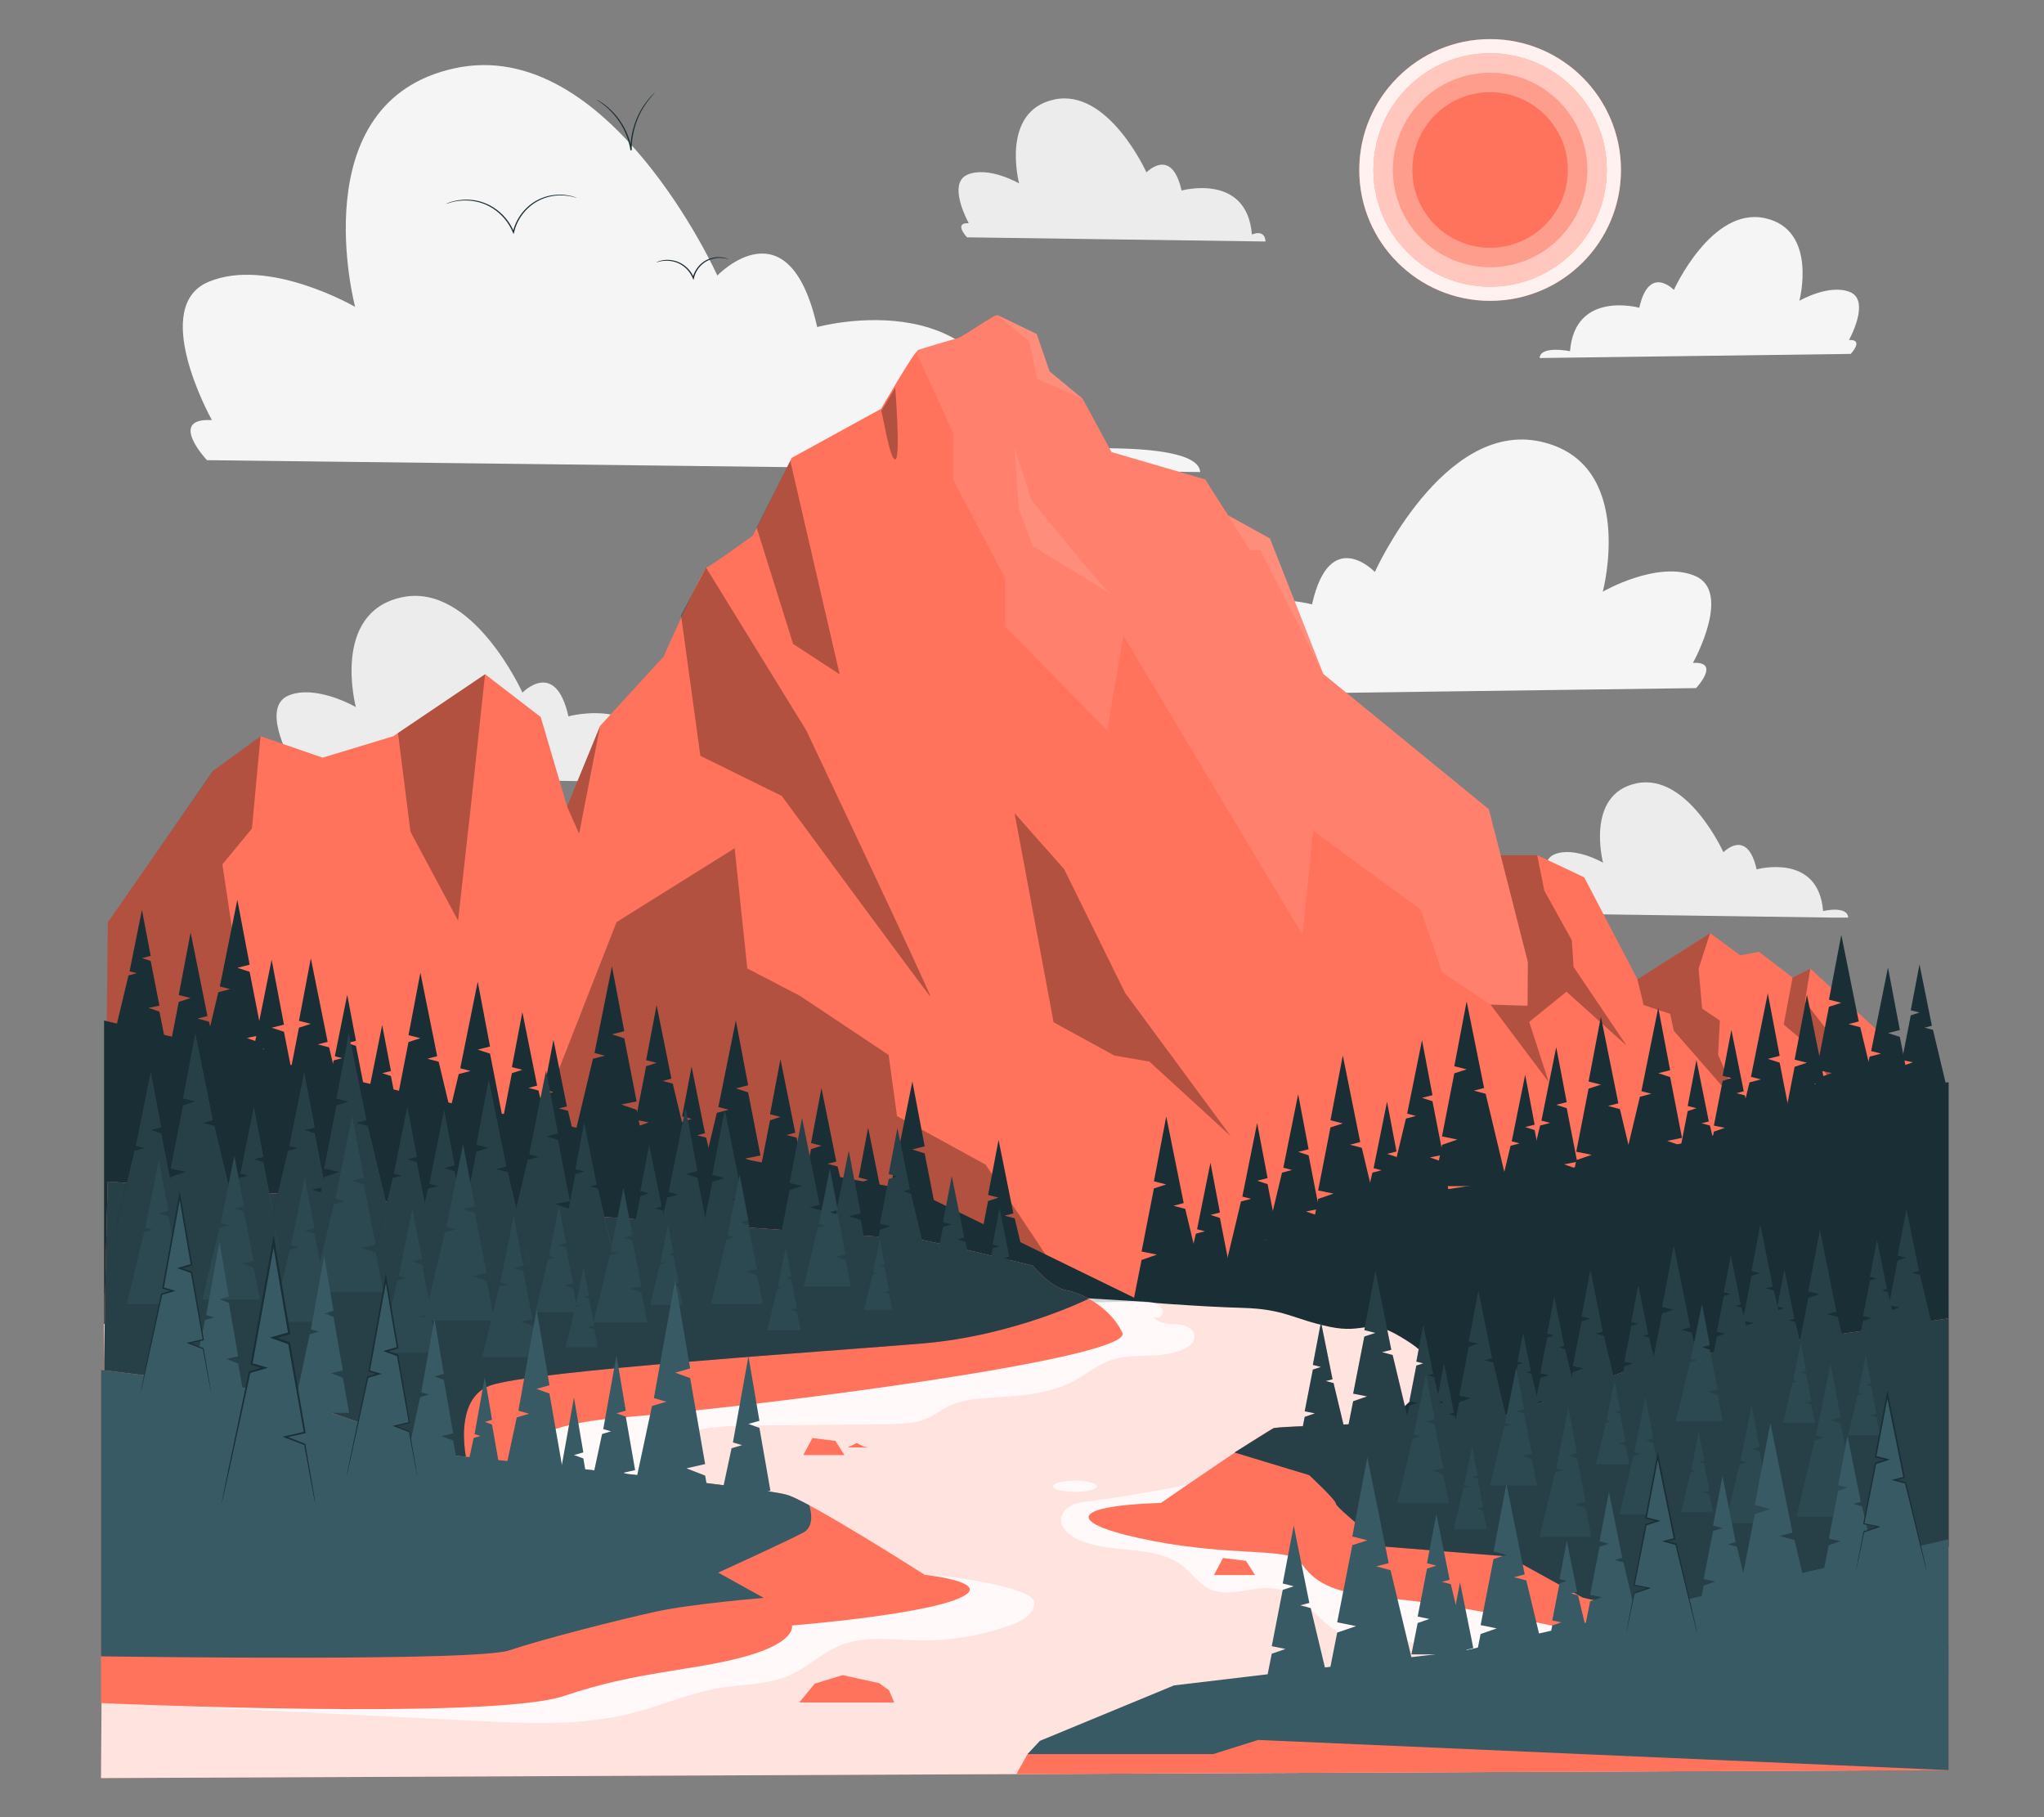 <?xml version="1.0" encoding="UTF-8"?>
<svg id="Layer_2" data-name="Layer 2" xmlns="http://www.w3.org/2000/svg" viewBox="0 0 540 480">
  <rect x="0" y="0" width="540" height="480" fill="#808080" stroke="none"/>
  <defs>
    <style>
      .cls-1 {
        fill: #ff735d;
      }

      .cls-1, .cls-2, .cls-3, .cls-4, .cls-5, .cls-6, .cls-7, .cls-8, .cls-9, .cls-10, .cls-11, .cls-12 {
        stroke-width: 0px;
      }

      .cls-13 {
        opacity: .9;
      }

      .cls-14 {
        opacity: .6;
      }

      .cls-2 {
        fill: #375a64;
      }

      .cls-3 {
        fill: #ececec;
      }

      .cls-3, .cls-12 {
        fill-rule: evenodd;
      }

      .cls-5, .cls-15 {
        opacity: .3;
      }

      .cls-6, .cls-16 {
        opacity: .8;
      }

      .cls-6, .cls-10, .cls-11 {
        fill: #fff;
      }

      .cls-7 {
        fill: none;
      }

      .cls-8 {
        opacity: .2;
      }

      .cls-9 {
        fill: #1a2e35;
      }

      .cls-11 {
        opacity: .1;
      }

      .cls-12 {
        fill: #f5f5f5;
      }
    </style>
  </defs>
  <g id="Layer_2-2" data-name="Layer 2">
    <g>
      <g>
        <path class="cls-12" d="m268.72,119.47c-3.76-46.64-52.83-33.08-52.83-33.08-7.48-33.36-26.38-13.61-26.38-13.61,0,0-28.64-63.56-69.37-54.75-40.72,8.81-26.32,63.03-26.32,63.03,0,0-22.87-13.26-38.71-6.62-15.4,6.46-.03,34.89.84,36.47.02.05.04.07.04.07-.16-.01-.32-.02-.48-.03-11.11-.34-.84,10.6-.84,10.6l262.4,3.14h0c-.56-9.8-48.34-5.22-48.34-5.22Z"/>
        <path class="cls-12" d="m313.37,180.47c2.37-29.35,33.25-20.82,33.25-20.82,4.71-21,16.6-8.57,16.6-8.57,0,0,18.03-40,43.66-34.46,25.63,5.54,16.56,39.67,16.56,39.67,0,0,14.39-8.35,24.36-4.17,9.69,4.07.02,21.96-.53,22.95-.01.03-.02.04-.02.04.1,0,.2,0,.3-.02,6.99-.21.53,6.67.53,6.67l-148.25,1.98h0c.35-6.16,13.53-3.28,13.53-3.28Z"/>
        <path class="cls-3" d="m174.47,204.44c-1.73-21.45-24.3-15.22-24.3-15.22-3.44-15.35-12.14-6.26-12.14-6.26,0,0-13.18-29.23-31.91-25.18-18.73,4.05-12.11,28.99-12.11,28.99,0,0-10.52-6.1-17.81-3.04-7.08,2.97-.01,16.05.39,16.77,0,.02.02.03.02.03-.08,0-.15,0-.22-.01-5.11-.15-.39,4.88-.39,4.88l120.69,1.44h0c-.26-4.51-22.24-2.4-22.24-2.4Z"/>
        <path class="cls-3" d="m481.64,240.63c-1.25-15.5-17.56-10.99-17.56-10.99-2.49-11.09-8.77-4.52-8.77-4.52,0,0-9.52-21.12-23.05-18.19-13.53,2.93-8.75,20.95-8.75,20.95,0,0-7.6-4.41-12.86-2.2-5.12,2.15,0,11.59.28,12.12,0,.02.01.02.01.02-.05,0-.11,0-.16,0-3.69-.11-.28,3.52-.28,3.52l73.81,1.04h3.96c-.19-3.26-6.64-1.73-6.64-1.73Z"/>
        <path class="cls-12" d="m414.78,92.75c1.3-16.16,18.3-11.46,18.3-11.46,2.59-11.56,9.14-4.71,9.14-4.71,0,0,9.92-22.02,24.03-18.96,14.11,3.05,9.12,21.83,9.12,21.83,0,0,7.92-4.59,13.41-2.29,5.33,2.24,0,12.09-.29,12.63,0,.02-.01.02-.01.02.06,0,.11,0,.17,0,3.85-.12.29,3.67.29,3.67l-82.19,1.09h0c.19-3.39,8.04-1.81,8.04-1.81Z"/>
        <path class="cls-3" d="m330.74,61.96c-1.32-16.4-18.58-11.63-18.58-11.63-2.63-11.73-9.28-4.79-9.28-4.79,0,0-10.07-22.35-24.39-19.25-14.32,3.1-9.25,22.16-9.25,22.16,0,0-8.04-4.66-13.61-2.33-5.41,2.27-.01,12.27.3,12.82,0,.02.01.02.01.02-.06,0-.11,0-.17,0-3.91-.12-.3,3.73-.3,3.73l78.87,1.1h0c-.2-3.44-3.61-1.83-3.61-1.83Z"/>
        <g>
          <g>
            <circle class="cls-1" cx="393.67" cy="44.9" r="34.57"/>
            <g class="cls-13">
              <circle class="cls-10" cx="393.67" cy="44.9" r="34.57"/>
            </g>
          </g>
          <g>
            <circle class="cls-1" cx="393.67" cy="44.9" r="30.83"/>
            <g class="cls-14">
              <circle class="cls-10" cx="393.67" cy="44.9" r="30.83"/>
            </g>
          </g>
          <g>
            <circle class="cls-1" cx="393.67" cy="44.9" r="25.66"/>
            <g class="cls-15">
              <circle class="cls-10" cx="393.67" cy="44.9" r="25.66"/>
            </g>
          </g>
          <circle class="cls-1" cx="393.67" cy="44.9" r="20.54"/>
        </g>
        <polygon class="cls-1" points="507.15 467.57 26.69 469.67 27.79 306.76 507.15 306.76 507.15 467.57"/>
        <polygon class="cls-6" points="507.15 467.57 26.69 469.67 27.79 306.76 507.15 306.76 507.15 467.57"/>
        <path class="cls-1" d="m514.8,341.84l-3.98-55.99-32.56-29.98-4.68,2.34-8.9-6.79-4.92.94-7.96-5.86-19.21,12.18-14.06-26.94-12.42-5.86h-9.67c-1.73-6.78-3.09-12.1-3.09-12.1l-43.76-35.77-14.08-35.77-11.04-6.09-6.09-9.51-24.74-7.23-7.61-14.08-8.75-7.23-3.42-9.89s-9.51-4.57-10.27-4.95c-.76-.38-9.13,5.71-10.66,6.09-1.53.38-9.13,2.66-10.27,3.04-1.14.38-9.89,15.6-9.89,15.6l-23.59,12.94-10.27,20.55s-11.04,7.99-12.18,8.37c-1.14.38-11.42,23.59-11.42,23.59l-16.74,18.27-8.75,21.31h0s-6.97-23.62-6.97-23.62l-14.69-11.3-24.29,16.38-18.64,5.65-16.38-5.65-12.43,9.04-27.93,40.11-.98,98.01h92.18l179.94,1.11,92.81-1.11v.19s122.38,0,122.38,0Z"/>
        <polygon class="cls-5" points="28.48 243.63 38.47 229.28 56.26 203.62 68.83 194.48 66.56 218.85 58.76 228.32 65.45 272.89 73.7 341.65 27.49 341.65 28.48 243.63"/>
        <polygon class="cls-5" points="260.39 307.63 236.99 294.81 234.76 278.66 211.36 263.06 197.43 255.81 194.09 224.06 162.89 243.56 124.45 341.65 282.65 341.02 260.39 307.63"/>
        <path class="cls-5" d="m186.54,149.92l-6.62,12.62,5.11,37.11,21.51,10.6s38.31,52.06,39.26,53c.95.95-32.76-70.27-32.76-70.27l-26.5-43.05Z"/>
        <polygon class="cls-5" points="199.88 139.34 209.53 170.09 221.83 178.13 208.78 121.71 199.88 139.34"/>
        <path class="cls-5" d="m232.8,108.58c.47.95,2.21,12.77,3.71,12.77s0-18.93,0-18.93l-3.71,6.15Z"/>
        <polygon class="cls-5" points="281.15 229.6 268.03 214.78 278.35 270.04 294.39 278.81 303.65 280.41 325.15 300.11 297.23 262.25 281.15 229.6"/>
        <path class="cls-11" d="m403.63,254.09c-.38-1.55-10.27-40.31-10.27-40.31l-43.76-35.77-14.08-35.77-11.04-6.09-6.09-9.51-24.74-7.23-7.61-14.08-8.75-7.23-3.42-9.89s-9.51-4.57-10.27-4.95c-.76-.38-9.13,5.71-10.66,6.09-1.53.38-9.13,2.66-10.27,3.04-.12.04-.33.26-.61.6,3.13,6.99,9.77,21.43,9.77,21.43v12.3l13.72,26.02v12.77l26.97,27.44,4.26-25.08,47.31,79.01,2.84-27.44,28.39,20.82,5.68,16.56,12.77,8.52,9.76.5c.14-6.86.19-11.41.11-11.76Z"/>
        <g>
          <polygon class="cls-5" points="459.99 292.65 442.19 272.27 441.25 267.82 434.22 265.47 432.58 258.68 451.79 246.5 448.75 255.87 449.68 266.41 454.37 269.57 453.9 278.59 459.99 292.65"/>
          <polygon class="cls-5" points="473.58 258.21 471.23 270.63 477.32 275.78 486.23 289.6 482.95 272.5 476.86 264.54 478.26 255.87 473.58 258.21"/>
        </g>
        <polygon class="cls-5" points="105.14 193.62 108.44 219.7 121.02 243.21 124.45 212.44 128.15 178.1 105.14 193.62"/>
        <polygon class="cls-5" points="149.81 213.02 153 220.22 158.56 191.71 149.81 213.02"/>
        <polygon class="cls-11" points="263.59 83.26 271.88 90.15 274.01 100.09 286.04 105.33 277.29 98.1 273.87 88.21 263.59 83.26"/>
        <polygon class="cls-11" points="324.48 136.15 330.22 145.31 332.99 145.31 349.59 178.01 335.51 142.24 324.48 136.15"/>
        <path class="cls-11" d="m269.16,134.4l3.74,9.87,20.88,12.81c-1.1.24-21.32-25.08-21.32-25.08l-4.44-13.69,1.13,16.08Z"/>
        <polygon class="cls-5" points="399.29 237.03 403.63 254.09 403.57 265.64 393.77 265.35 409.16 285.85 404 269.93 413.84 261.96 429.77 276.25 415.72 255.4 415.25 248.36 407.99 235.26 406.11 225.89 396.44 225.89 399.29 237.03"/>
        <g>
          <g>
            <polygon class="cls-9" points="206.19 279.78 203.43 294.32 206.19 295.02 203.43 295.92 200.66 310.06 204.12 310.76 200.66 311.95 198.82 321.22 215.4 321.22 210.45 300.5 207.8 299.8 210.1 299.21 206.19 279.78"/>
            <polygon class="cls-9" points="182.71 281.75 180.21 294.91 182.71 295.54 180.21 296.35 177.71 309.15 180.83 309.78 177.71 310.87 176.04 319.25 191.05 319.25 186.56 300.5 184.17 299.87 186.25 299.33 182.71 281.75"/>
            <polyline class="cls-9" points="183.54 318.35 189.38 293.95 192.5 293.13 189.78 292.42 194.4 269.54 197.65 286.67 194.4 287.49 197.65 288.55 200.91 305.21 196.84 306.03 200.91 307.44 203.08 318.35"/>
            <polygon class="cls-9" points="173.47 265.5 170.7 280.05 173.47 280.74 170.7 281.64 167.94 295.78 171.39 296.48 167.94 297.68 166.1 306.94 182.68 306.94 177.73 286.22 175.08 285.52 177.38 284.93 173.47 265.5"/>
            <polygon class="cls-9" points="263.81 301.1 261.04 315.64 263.81 316.34 261.04 317.24 258.28 331.38 261.73 332.08 258.28 333.27 256.44 342.53 273.02 342.53 268.07 321.82 265.42 321.12 267.72 320.52 263.81 301.1"/>
            <polygon class="cls-9" points="229.35 297.87 226.85 311.03 229.35 311.67 226.85 312.48 224.35 325.28 227.48 325.91 224.35 326.99 222.68 335.37 237.69 335.37 233.21 316.62 230.81 315.99 232.89 315.45 229.35 297.87"/>
            <polyline class="cls-9" points="230.19 334.48 236.02 310.07 239.14 309.25 236.43 308.54 241.04 285.66 244.29 302.79 241.04 303.62 244.29 304.67 247.55 321.34 243.48 322.16 247.55 323.57 249.72 334.48"/>
            <polygon class="cls-9" points="217.02 287.4 214.26 301.94 217.02 302.64 214.26 303.53 211.5 317.68 214.95 318.38 211.5 319.57 209.65 328.83 226.23 328.83 221.28 308.12 218.63 307.42 220.94 306.82 217.02 287.4"/>
            <polygon class="cls-9" points="146.22 274.66 143.71 287.82 146.22 288.45 143.71 289.26 141.21 302.06 144.34 302.69 141.21 303.77 139.55 312.16 154.55 312.16 150.07 293.41 147.67 292.78 149.76 292.24 146.22 274.66"/>
            <polyline class="cls-9" points="150.82 304.08 156.65 279.67 159.77 278.85 157.06 278.14 161.67 255.26 164.93 272.39 161.67 273.21 164.93 274.27 168.19 290.93 164.12 291.75 168.19 293.16 170.36 304.08"/>
            <polyline class="cls-9" points="135.93 298.32 132.47 299.51 130.63 308.77 147.21 308.77 142.26 288.06 139.61 287.36 141.91 286.76 138 267.34 135.24 281.88 138 282.58 135.24 283.47 132.47 297.62"/>
            <polygon class="cls-9" points="111.06 256.93 107.92 273.44 111.06 274.23 107.92 275.25 104.78 291.31 108.7 292.1 104.78 293.46 102.69 303.98 121.52 303.98 115.89 280.45 112.89 279.66 115.5 278.98 111.06 256.93"/>
            <polygon class="cls-9" points="82.12 253.14 78.98 269.65 82.12 270.44 78.98 271.46 75.84 287.52 79.76 288.31 75.84 289.67 73.75 300.18 92.57 300.18 86.95 276.66 83.95 275.87 86.56 275.19 82.12 253.14"/>
            <polygon class="cls-9" points="50.36 246.32 47.22 262.84 50.36 263.63 47.22 264.65 44.09 280.71 48.01 281.5 44.09 282.85 41.99 293.37 60.82 293.37 55.2 269.85 52.19 269.06 54.81 268.38 50.36 246.32"/>
            <polyline class="cls-9" points="115.35 308.12 121.19 283.71 124.31 282.89 121.59 282.18 126.21 259.3 129.46 276.43 126.21 277.25 129.46 278.31 132.72 294.97 128.65 295.79 132.72 297.2 134.89 308.12"/>
            <polyline class="cls-9" points="60.91 302.34 66.75 277.93 69.87 277.11 67.15 276.4 71.76 253.52 75.02 270.65 71.76 271.47 75.02 272.53 78.28 289.19 74.21 290.01 78.28 291.42 80.45 302.34"/>
            <polyline class="cls-9" points="51.84 286.5 57.68 262.09 60.8 261.27 58.08 260.57 62.7 237.68 65.95 254.82 62.7 255.64 65.95 256.69 69.21 273.36 65.14 274.18 69.21 275.59 71.38 286.5"/>
            <polyline class="cls-9" points="93.27 305.36 97.41 288.06 99.62 287.47 97.7 286.97 100.97 270.75 103.28 282.9 100.97 283.48 103.28 284.23 105.58 296.04 102.7 296.63 105.58 297.63 107.12 305.36"/>
            <polyline class="cls-9" points="84.04 297.4 88.17 280.09 90.39 279.51 88.46 279.01 91.73 262.78 94.04 274.93 91.73 275.51 94.04 276.26 96.35 288.08 93.46 288.66 96.35 289.66 97.89 297.4"/>
            <polyline class="cls-9" points="29.8 274.96 33.94 257.65 36.15 257.07 34.23 256.57 37.5 240.35 39.81 252.49 37.5 253.08 39.81 253.83 42.12 265.64 39.23 266.22 42.12 267.22 43.66 274.96"/>
          </g>
          <polygon class="cls-9" points="301.59 343.73 242.05 314.7 124.45 292.65 27.49 269.57 27.49 349.69 301.59 343.73"/>
        </g>
        <g>
          <g>
            <polygon class="cls-9" points="342.96 289.03 345.72 303.57 342.96 304.27 345.72 305.17 348.48 319.31 345.03 320.01 348.48 321.2 350.32 330.46 333.74 330.46 338.69 309.75 341.34 309.05 339.04 308.45 342.96 289.03"/>
            <polygon class="cls-9" points="366.44 291 368.94 304.16 366.44 304.79 368.94 305.6 371.44 318.4 368.31 319.03 371.44 320.11 373.1 328.5 358.1 328.5 362.58 309.75 364.98 309.12 362.89 308.58 366.44 291"/>
            <polyline class="cls-9" points="365.6 327.6 359.77 303.19 356.65 302.37 359.36 301.67 354.75 278.79 351.49 295.92 354.75 296.74 351.49 297.8 348.24 314.46 352.31 315.28 348.24 316.69 346.07 327.6"/>
            <polygon class="cls-9" points="375.68 274.75 378.44 289.29 375.68 289.99 378.44 290.89 381.2 305.03 377.75 305.73 381.2 306.92 383.05 316.19 366.47 316.19 371.42 295.47 374.07 294.77 371.76 294.17 375.68 274.75"/>
            <polygon class="cls-9" points="319.79 307.12 322.29 320.28 319.79 320.91 322.29 321.72 324.79 334.52 321.67 335.16 324.79 336.24 326.46 344.62 311.67 343.73 315.94 325.87 318.33 325.24 316.25 324.7 319.79 307.12"/>
            <polyline class="cls-9" points="318.96 343.73 313.13 319.32 310 318.5 312.72 317.79 308.11 294.91 304.85 312.04 308.11 312.86 304.85 313.92 301.59 330.58 305.66 331.4 301.59 332.81 299.42 343.73"/>
            <polygon class="cls-9" points="332.12 296.65 334.88 311.19 332.12 311.89 334.88 312.78 337.65 326.93 334.19 327.62 337.65 328.82 339.49 338.08 322.91 338.08 327.86 317.36 330.51 316.67 328.21 316.07 332.12 296.65"/>
            <polygon class="cls-9" points="402.93 283.91 405.43 297.07 402.93 297.7 405.43 298.51 407.93 311.31 404.8 311.94 407.93 313.02 409.6 321.4 394.59 321.4 399.07 302.65 401.47 302.02 399.38 301.48 402.93 283.91"/>
            <polyline class="cls-9" points="398.32 313.32 392.49 288.91 389.37 288.09 392.08 287.39 387.47 264.51 384.21 281.64 387.47 282.46 384.21 283.52 380.96 300.18 385.03 301 380.96 302.41 378.79 313.32"/>
            <polyline class="cls-9" points="413.22 307.56 416.67 308.76 418.51 318.02 401.93 318.02 406.88 297.3 409.53 296.61 407.23 296.01 411.14 276.59 413.91 291.13 411.14 291.83 413.91 292.72 416.67 306.87"/>
            <polygon class="cls-9" points="438.09 266.18 441.23 282.69 438.09 283.48 441.23 284.5 444.36 300.56 440.44 301.35 444.36 302.71 446.46 313.22 427.63 313.22 433.25 289.7 436.26 288.91 433.64 288.23 438.09 266.18"/>
            <polygon class="cls-9" points="467.03 262.38 470.17 278.9 467.03 279.69 470.17 280.7 473.3 296.76 469.38 297.56 473.3 298.91 475.4 309.43 456.57 309.43 462.19 285.91 465.2 285.12 462.58 284.44 467.03 262.38"/>
            <polygon class="cls-9" points="498.78 255.57 501.92 272.08 498.78 272.88 501.92 273.89 505.06 289.95 501.13 290.74 505.06 292.1 507.15 302.62 488.32 302.62 493.94 279.1 496.95 278.3 494.34 277.63 498.78 255.57"/>
            <polyline class="cls-9" points="433.79 317.36 427.96 292.96 424.84 292.13 427.55 291.43 422.94 268.55 419.68 285.68 422.94 286.5 419.68 287.56 416.43 304.22 420.5 305.04 416.43 306.45 414.26 317.36"/>
            <polyline class="cls-9" points="488.23 311.58 482.4 287.17 479.28 286.35 481.99 285.65 477.38 262.77 474.12 279.9 477.38 280.72 474.12 281.78 470.87 298.44 474.94 299.26 470.87 300.67 468.7 311.58"/>
            <polyline class="cls-9" points="497.3 295.75 491.47 271.34 488.35 270.52 491.06 269.81 486.45 246.93 483.19 264.06 486.45 264.89 483.19 265.94 479.94 282.61 484.01 283.43 479.94 284.84 477.76 295.75"/>
            <polyline class="cls-9" points="455.87 314.61 451.74 297.3 449.52 296.72 451.45 296.22 448.18 280 445.87 292.14 448.18 292.73 445.87 293.48 443.56 305.29 446.44 305.87 443.56 306.87 442.02 314.61"/>
            <polyline class="cls-9" points="465.11 306.65 460.97 289.34 458.76 288.76 460.68 288.26 457.41 272.03 455.1 284.18 457.41 284.76 455.1 285.51 452.79 297.33 455.68 297.91 452.79 298.91 451.25 306.65"/>
            <polyline class="cls-9" points="514.8 289.34 510.67 272.03 508.46 271.45 510.38 270.95 507.11 254.72 504.8 266.87 507.11 267.45 504.8 268.2 502.49 280.02 505.38 280.6 502.49 281.6 500.95 289.34"/>
          </g>
          <path class="cls-9" d="m299.42,343.73s44.23-18.52,50.28-22.63c6.05-4.11,58.11-10.27,61.14-11.44,3.03-1.17,39.65-8.51,44.19-10.56,4.54-2.05,22.4-4.4,22.4-4.4,0,0,37.38-9.39,37.38-8.8v122.66s-168.73-24.65-167.52-25.82,23.61-7.04,26.94-15.26c3.33-8.22,4.54-9.1-4.24-14.38-8.78-5.28-9.08-.59-18.76-2.64-9.68-2.05-11.8-4.69-23-4.99-11.2-.29-28.8-1.72-28.8-1.72Z"/>
        </g>
        <g>
          <g class="cls-16">
            <path class="cls-10" d="m322.75,390.1c-11.57,2.92-24.11,4.99-37.09,6.74-2.29.31-4.79,1.68-5.27,3.94-.5,2.33,1.59,4.4,3.7,5.5,8.84,4.61,20.81,1.26,28.57,7.52,2.34,1.89,4.11,4.55,6.82,5.87,5.4,2.63,11.89-1.11,17.8.02,8.09,1.55,12.39,11.52,20.44,13.25,3.7.8,7.55-.33,11.31.05,3.88.39,7.39,2.34,11.05,3.68,8.68,3.17,18.18,2.93,27.41,2.54,10.89-.46,21.77-1.05,32.65-1.79l-117.39-47.31Z"/>
          </g>
          <path class="cls-1" d="m306.73,396.98s27.27-18.87,29.75-19.74c2.48-.87,56.95-1.68,63.03-3.86,6.09-2.19,36.74-13.77,36.74-13.77l78.55-11.37v86.11s-19.71,7.65-37.07,8.09c-17.36.44-32.91-3.93-49.37-8.52-16.46-4.59-44.63-10.27-62.22-11.8-17.58-1.53-19.61-5.9-22.77-9.62-3.16-3.72-17.13-1.31-38.77-5.46-21.64-4.15-24.38-9.18,2.12-10.05Z"/>
          <path class="cls-2" d="m436.25,359.61s-30.66,11.58-36.74,13.77c-5.93,2.13-57.99,3.01-63.03,3.86l-10.34,6.43s0,0,0,0l19.74,5.98s7.08,6.57,7.08,7.58,12.89,11.3,12.89,11.3l32.61,2.61,19.72,10.87,17.74,4.02,78.88-17.5v-60.29l-78.55,11.37Z"/>
          <path class="cls-5" d="m436.25,359.61s-30.66,11.58-36.74,13.77c-5.93,2.13-57.99,3.01-63.03,3.86l-10.34,6.43s0,0,0,0l19.74,5.98s7.08,6.57,7.08,7.58,12.89,11.3,12.89,11.3l32.61,2.61,19.72,10.87,17.74,4.02,78.88-17.5v-60.29l-78.55,11.37Z"/>
          <g>
            <polygon class="cls-2" points="410.62 342.61 408.78 352.28 410.62 352.74 408.78 353.34 406.95 362.74 409.24 363.21 406.95 364 405.72 370.16 416.75 370.16 413.45 356.39 411.69 355.92 413.22 355.52 410.62 342.61"/>
            <polygon class="cls-2" points="390.58 341 388.05 354.29 390.58 354.93 388.05 355.74 385.53 368.67 388.68 369.3 385.53 370.39 383.85 378.86 398.99 378.86 394.47 359.93 392.05 359.29 394.15 358.75 390.58 341"/>
            <polygon class="cls-2" points="376.01 350.02 374.18 359.66 376.01 360.12 374.18 360.71 372.35 370.09 374.64 370.55 372.35 371.34 371.13 377.48 382.11 377.48 378.83 363.75 377.08 363.29 378.6 362.89 376.01 350.02"/>
            <polygon class="cls-2" points="381.5 360.28 379.67 369.91 381.5 370.38 379.67 370.97 377.84 380.34 380.13 380.81 377.84 381.6 376.62 387.74 387.61 387.74 384.33 374.01 382.57 373.55 384.1 373.15 381.5 360.28"/>
            <polygon class="cls-2" points="402.39 352.17 400.96 359.66 402.39 360.02 400.96 360.48 399.54 367.76 401.32 368.12 399.54 368.73 398.59 373.5 407.13 373.5 404.58 362.84 403.22 362.48 404.4 362.17 402.39 352.17"/>
            <polygon class="cls-2" points="363.38 335.83 360.44 351.34 363.38 352.08 360.44 353.04 357.49 368.12 361.17 368.86 357.49 370.13 355.53 380.01 373.2 380.01 367.92 357.92 365.1 357.18 367.56 356.54 363.38 335.83"/>
            <polygon class="cls-2" points="348.99 349.2 346.84 360.53 348.99 361.07 346.84 361.77 344.69 372.78 347.38 373.33 344.69 374.26 343.25 381.47 356.17 381.47 352.31 365.33 350.25 364.79 352.04 364.33 348.99 349.2"/>
            <polygon class="cls-2" points="432.81 339.55 430.98 349.21 432.81 349.68 430.98 350.27 429.14 359.68 431.44 360.14 429.14 360.94 427.91 367.09 438.94 367.09 435.65 353.32 433.89 352.86 435.42 352.46 432.81 339.55"/>
            <polygon class="cls-2" points="457.27 331.65 455.43 341.32 457.27 341.79 455.43 342.38 453.6 351.78 455.89 352.25 453.6 353.04 452.37 359.2 463.4 359.2 460.1 345.43 458.34 344.96 459.87 344.57 457.27 331.65"/>
            <polyline class="cls-2" points="452.37 374.91 446.9 352.01 443.97 351.24 446.52 350.58 442.19 329.12 439.14 345.19 442.19 345.96 439.14 346.95 436.08 362.58 439.9 363.35 436.08 364.67 434.05 374.91"/>
            <polyline class="cls-2" points="427.84 370.16 423.71 352.87 421.5 352.29 423.42 351.79 420.16 335.58 417.85 347.72 420.16 348.3 417.85 349.05 415.55 360.85 418.43 361.43 415.55 362.43 414.01 370.16"/>
            <polyline class="cls-2" points="472.74 358.17 468.61 340.89 466.4 340.3 468.32 339.81 465.06 323.6 462.75 335.73 465.06 336.32 462.75 337.06 460.45 348.87 463.33 349.45 460.45 350.44 458.91 358.17"/>
            <polygon class="cls-2" points="471.43 335.43 469.59 345.1 471.43 345.56 469.59 346.16 467.75 355.56 470.05 356.03 467.75 356.82 466.53 362.98 477.55 362.98 474.26 349.21 472.5 348.74 474.03 348.34 471.43 335.43"/>
            <polygon class="cls-2" points="495.88 327.54 494.05 337.21 495.88 337.67 494.05 338.27 492.21 347.67 494.51 348.13 492.21 348.93 490.99 355.09 502.01 355.09 498.72 341.31 496.96 340.85 498.49 340.45 495.88 327.54"/>
            <polyline class="cls-2" points="490.98 370.79 485.51 347.9 482.58 347.13 485.13 346.47 480.8 325 477.75 341.07 480.8 341.84 477.75 342.84 474.69 358.47 478.51 359.24 474.69 360.56 472.66 370.79"/>
            <polyline class="cls-2" points="511.36 354.06 507.23 336.77 505.02 336.19 506.94 335.69 503.67 319.48 501.36 331.62 503.67 332.2 501.36 332.95 499.06 344.75 501.94 345.33 499.06 346.33 497.52 354.06"/>
          </g>
          <g class="cls-15">
            <polygon class="cls-4" points="410.62 342.61 408.78 352.28 410.62 352.74 408.78 353.34 406.95 362.74 409.24 363.21 406.95 364 405.72 370.16 416.75 370.16 413.45 356.39 411.69 355.92 413.22 355.52 410.62 342.61"/>
            <polygon class="cls-4" points="390.58 341 388.05 354.29 390.58 354.93 388.05 355.74 385.53 368.67 388.68 369.3 385.53 370.39 383.85 378.86 398.99 378.86 394.47 359.93 392.05 359.29 394.15 358.75 390.58 341"/>
            <polygon class="cls-4" points="376.01 350.02 374.18 359.66 376.01 360.12 374.18 360.71 372.35 370.09 374.64 370.55 372.35 371.34 371.13 377.48 382.11 377.48 378.83 363.75 377.08 363.29 378.6 362.89 376.01 350.02"/>
            <polygon class="cls-4" points="381.5 360.28 379.67 369.91 381.5 370.38 379.67 370.97 377.84 380.34 380.13 380.81 377.84 381.6 376.62 387.74 387.61 387.74 384.33 374.01 382.57 373.55 384.1 373.15 381.5 360.28"/>
            <polygon class="cls-4" points="402.39 352.17 400.96 359.66 402.39 360.02 400.96 360.48 399.54 367.76 401.32 368.12 399.54 368.73 398.59 373.5 407.13 373.5 404.58 362.84 403.22 362.48 404.4 362.17 402.39 352.17"/>
            <polygon class="cls-4" points="363.38 335.83 360.44 351.34 363.38 352.08 360.44 353.04 357.49 368.12 361.17 368.86 357.49 370.13 355.53 380.01 373.2 380.01 367.92 357.92 365.1 357.18 367.56 356.54 363.38 335.83"/>
            <polygon class="cls-4" points="348.99 349.2 346.84 360.53 348.99 361.07 346.84 361.77 344.69 372.78 347.38 373.33 344.69 374.26 343.25 381.47 356.17 381.47 352.31 365.33 350.25 364.79 352.04 364.33 348.99 349.2"/>
            <polygon class="cls-4" points="432.81 339.55 430.98 349.21 432.81 349.68 430.98 350.27 429.14 359.68 431.44 360.14 429.14 360.94 427.91 367.09 438.94 367.09 435.65 353.32 433.89 352.86 435.42 352.46 432.81 339.55"/>
            <polygon class="cls-4" points="457.27 331.65 455.43 341.32 457.27 341.79 455.43 342.38 453.6 351.78 455.89 352.25 453.6 353.04 452.37 359.2 463.4 359.2 460.1 345.43 458.34 344.96 459.87 344.57 457.27 331.65"/>
            <polyline class="cls-4" points="452.37 374.91 446.9 352.01 443.97 351.24 446.52 350.58 442.19 329.12 439.14 345.19 442.19 345.96 439.14 346.95 436.08 362.58 439.9 363.35 436.08 364.67 434.05 374.91"/>
            <polyline class="cls-4" points="427.84 370.16 423.71 352.87 421.5 352.29 423.42 351.79 420.16 335.58 417.85 347.72 420.16 348.3 417.85 349.05 415.55 360.85 418.43 361.43 415.55 362.43 414.01 370.16"/>
            <polyline class="cls-4" points="472.74 358.17 468.61 340.89 466.4 340.3 468.32 339.81 465.06 323.6 462.75 335.73 465.06 336.32 462.75 337.06 460.45 348.87 463.33 349.45 460.45 350.44 458.91 358.17"/>
            <polygon class="cls-4" points="471.43 335.43 469.59 345.1 471.43 345.56 469.59 346.16 467.75 355.56 470.05 356.03 467.75 356.82 466.53 362.98 477.55 362.98 474.26 349.21 472.5 348.74 474.03 348.34 471.43 335.43"/>
            <polygon class="cls-4" points="495.88 327.54 494.05 337.21 495.88 337.67 494.05 338.27 492.21 347.67 494.51 348.13 492.21 348.93 490.99 355.09 502.01 355.09 498.72 341.31 496.96 340.85 498.49 340.45 495.88 327.54"/>
            <polyline class="cls-4" points="490.98 370.79 485.51 347.9 482.58 347.13 485.13 346.47 480.8 325 477.75 341.07 480.8 341.84 477.75 342.84 474.69 358.47 478.51 359.24 474.69 360.56 472.66 370.79"/>
            <polyline class="cls-4" points="511.36 354.06 507.23 336.77 505.02 336.19 506.94 335.69 503.67 319.48 501.36 331.62 503.67 332.2 501.36 332.95 499.06 344.75 501.94 345.33 499.06 346.33 497.52 354.06"/>
          </g>
          <g>
            <polygon class="cls-2" points="376.73 362.94 379.01 374.91 376.73 375.49 379.01 376.22 381.28 387.87 378.44 388.44 381.28 389.43 382.8 397.05 369.14 397.05 373.22 380 375.4 379.42 373.51 378.93 376.73 362.94"/>
            <polygon class="cls-8" points="376.73 362.94 379.01 374.91 376.73 375.49 379.01 376.22 381.28 387.87 378.44 388.44 381.28 389.43 382.8 397.05 369.14 397.05 373.22 380 375.4 379.42 373.51 378.93 376.73 362.94"/>
          </g>
          <g>
            <polygon class="cls-2" points="388.9 382.08 390.37 389.77 388.9 390.14 390.37 390.61 391.83 398.09 390 398.46 391.83 399.09 392.8 403.99 384.04 403.99 386.65 393.04 388.05 392.67 386.84 392.35 388.9 382.08"/>
            <polygon class="cls-8" points="388.9 382.08 390.37 389.77 388.9 390.14 390.37 390.61 391.83 398.09 390 398.46 391.83 399.09 392.8 403.99 384.04 403.99 386.65 393.04 388.05 392.67 386.84 392.35 388.9 382.08"/>
          </g>
          <g>
            <polygon class="cls-2" points="400.56 361.37 402.63 372.25 400.56 372.77 402.63 373.44 404.69 384.02 402.11 384.54 404.69 385.44 406.07 392.37 393.67 392.37 397.37 376.87 399.35 376.35 397.63 375.9 400.56 361.37"/>
            <polygon class="cls-8" points="400.56 361.37 402.63 372.25 400.56 372.77 402.63 373.44 404.69 384.02 402.11 384.54 404.69 385.44 406.07 392.37 393.67 392.37 397.37 376.87 399.35 376.35 397.63 375.9 400.56 361.37"/>
          </g>
          <g>
            <polygon class="cls-2" points="414.34 371.84 416.62 383.81 414.34 384.39 416.62 385.13 418.89 396.77 416.05 397.34 418.89 398.33 420.41 405.96 406.76 405.96 410.83 388.9 413.01 388.32 411.12 387.83 414.34 371.84"/>
            <polygon class="cls-8" points="414.34 371.84 416.62 383.81 414.34 384.39 416.62 385.13 418.89 396.77 416.05 397.34 418.89 398.33 420.41 405.96 406.76 405.96 410.83 388.9 413.01 388.32 411.12 387.83 414.34 371.84"/>
          </g>
          <g>
            <polygon class="cls-2" points="426.52 364.88 427.98 372.57 426.52 372.94 427.98 373.41 429.44 380.89 427.61 381.26 429.44 381.89 430.41 386.79 421.65 386.79 424.26 375.84 425.66 375.47 424.45 375.15 426.52 364.88"/>
            <polygon class="cls-8" points="426.52 364.88 427.98 372.57 426.52 372.94 427.98 373.41 429.44 380.89 427.61 381.26 429.44 381.89 430.41 386.79 421.65 386.79 424.26 375.84 425.66 375.47 424.45 375.15 426.52 364.88"/>
          </g>
          <g>
            <polygon class="cls-2" points="434.73 369.07 436.8 379.95 434.73 380.47 436.8 381.15 438.87 391.73 436.29 392.25 438.87 393.14 440.25 400.08 427.84 400.08 431.55 384.57 433.53 384.05 431.8 383.61 434.73 369.07"/>
            <polygon class="cls-8" points="434.73 369.07 436.8 379.95 434.73 380.47 436.8 381.15 438.87 391.73 436.29 392.25 438.87 393.14 440.25 400.08 427.84 400.08 431.55 384.57 433.53 384.05 431.8 383.61 434.73 369.07"/>
          </g>
          <g>
            <polygon class="cls-2" points="449.64 344.43 451.7 355.31 449.64 355.83 451.7 356.5 453.77 367.08 451.19 367.61 453.77 368.5 455.15 375.43 442.74 375.43 446.45 359.93 448.43 359.41 446.71 358.96 449.64 344.43"/>
            <polygon class="cls-8" points="449.64 344.43 451.7 355.31 449.64 355.83 451.7 356.5 453.77 367.08 451.19 367.61 453.77 368.5 455.15 375.43 442.74 375.43 446.45 359.93 448.43 359.41 446.71 358.96 449.64 344.43"/>
          </g>
          <g>
            <polygon class="cls-2" points="462.77 371.29 464.83 382.17 462.77 382.69 464.83 383.36 466.9 393.94 464.32 394.46 466.9 395.36 468.28 402.29 455.87 402.29 459.58 386.79 461.56 386.27 459.84 385.82 462.77 371.29"/>
            <polygon class="cls-8" points="462.77 371.29 464.83 382.17 462.77 382.69 464.83 383.36 466.9 393.94 464.32 394.46 466.9 395.36 468.28 402.29 455.87 402.29 459.58 386.79 461.56 386.27 459.84 385.82 462.77 371.29"/>
          </g>
          <g>
            <polygon class="cls-2" points="483.59 360.28 486.28 374.43 483.59 375.11 486.28 375.98 488.97 389.74 485.61 390.42 488.97 391.59 490.76 400.6 474.63 400.6 479.44 380.44 482.02 379.76 479.78 379.18 483.59 360.28"/>
            <polygon class="cls-8" points="483.59 360.28 486.28 374.43 483.59 375.11 486.28 375.98 488.97 389.74 485.61 390.42 488.97 391.59 490.76 400.6 474.63 400.6 479.44 380.44 482.02 379.76 479.78 379.18 483.59 360.28"/>
          </g>
          <g>
            <polygon class="cls-2" points="448.8 378.36 450.21 385.76 448.8 386.11 450.21 386.57 451.61 393.76 449.86 394.12 451.61 394.73 452.55 399.44 444.11 399.44 446.63 388.9 447.98 388.54 446.81 388.24 448.8 378.36"/>
            <polygon class="cls-8" points="448.8 378.36 450.21 385.76 448.8 386.11 450.21 386.57 451.61 393.76 449.86 394.12 451.61 394.73 452.55 399.44 444.11 399.44 446.63 388.9 447.98 388.54 446.81 388.24 448.8 378.36"/>
          </g>
          <g>
            <polygon class="cls-2" points="475.73 354.75 477.13 362.15 475.73 362.5 477.13 362.96 478.54 370.16 476.78 370.51 478.54 371.12 479.48 375.83 471.04 375.83 473.56 365.29 474.91 364.94 473.74 364.63 475.73 354.75"/>
            <polygon class="cls-8" points="475.73 354.75 477.13 362.15 475.73 362.5 477.13 362.96 478.54 370.16 476.78 370.51 478.54 371.12 479.48 375.83 471.04 375.83 473.56 365.29 474.91 364.94 473.74 364.63 475.73 354.75"/>
          </g>
          <g>
            <polygon class="cls-2" points="492.92 358.01 494.33 365.41 492.92 365.77 494.33 366.22 495.74 373.42 493.98 373.78 495.74 374.38 496.67 379.1 488.24 379.1 490.76 368.56 492.1 368.2 490.93 367.9 492.92 358.01"/>
            <polygon class="cls-8" points="492.92 358.01 494.33 365.41 492.92 365.77 494.33 366.22 495.74 373.42 493.98 373.78 495.74 374.38 496.67 379.1 488.24 379.1 490.76 368.56 492.1 368.2 490.93 367.9 492.92 358.01"/>
          </g>
          <path class="cls-6" d="m289.76,392.59c0,.81-2.59,1.48-5.79,1.48s-5.79-.66-5.79-1.48,2.59-1.48,5.79-1.48,5.79.66,5.79,1.48Z"/>
          <polygon class="cls-1" points="320.71 416.05 323.1 411.54 329.18 412.3 331.56 416.05 320.71 416.05"/>
        </g>
        <g>
          <g class="cls-16">
            <path class="cls-10" d="m262.67,341.46c13.4.81,26.8,1.62,40.2,2.42,1.03.06,2.11.14,3.01.65.9.52,1.55,1.62,1.21,2.6-.34.98-1.94,1.31-2.43.4.87,2.04,3.63,2.2,5.85,2.27,2.3.07,5.27,1.08,5.03,3.48-.09.94-.69,1.77-1.48,2.29-6.01,3.98-13.92,1.39-20.57,3.69-3.5,1.21-6.4,3.69-9.66,5.45-6.54,3.52-14.23,3.99-21.64,4.45-4.13.26-8.4.58-12.06,2.52-1.52.81-2.89,1.87-4.43,2.64-3.49,1.74-7.55,1.82-11.46,1.86-11.79.12-23.57.24-35.36.37-6.12.06-12.38.15-18.11,2.3.02.03.04.06.06.08,2.58,3.63,1.31,8.69-2.77,10.48l-10.64,4.67-29.96-2.95-1.15-12.56v-8.98l125.25-28.46"/>
          </g>
          <path class="cls-1" d="m134.37,394.6s-9.62-17,29.54-20.15c39.16-3.15,135.69-15.76,132.6-22.41-3.09-6.65-10.65-10.51-14.77-11.21-4.12-.7-8.93-6.53-8.93-6.53,0,0-30.57-7.48-31.6-7.13-1.03.35-106.28-7.59-107.65-7.59l-105.1-7.47s-2.17,78.44,0,78.44,105.92,4.04,105.92,4.04Z"/>
          <path class="cls-2" d="m287.61,343.05c-2.16-1.19-4.27-1.94-5.87-2.21-4.12-.7-8.93-6.53-8.93-6.53,0,0-30.57-7.48-31.6-7.13-1.03.35-106.28-7.59-107.65-7.59s-105.1-7.47-105.1-7.47c0,0-2.17,78.44,0,78.44,1.15,0,30.62,1.13,58.18,2.19l37.82-3.43c-.71.44-5.99-19.37,5.01-23.33,11-3.96,90.23-9.08,114.44-11.14,24.17-2.06,43.64-11.76,43.71-11.8Z"/>
          <path class="cls-5" d="m287.61,343.05c-2.16-1.19-4.27-1.94-5.87-2.21-4.12-.7-8.93-6.53-8.93-6.53,0,0-30.57-7.48-31.6-7.13-1.03.35-106.28-7.59-107.65-7.59s-105.1-7.47-105.1-7.47c0,0-2.17,78.44,0,78.44,1.15,0,30.62,1.13,58.18,2.19l37.82-3.43c-.71.44-5.99-19.37,5.01-23.33,11-3.96,90.23-9.08,114.44-11.14,24.17-2.06,43.64-11.76,43.71-11.8Z"/>
          <g>
            <polygon class="cls-2" points="39.78 283.25 42.54 297.79 39.78 298.48 42.54 299.38 45.3 313.52 41.85 314.22 45.3 315.42 47.15 324.68 30.57 324.68 35.52 303.96 38.17 303.27 35.86 302.67 39.78 283.25"/>
            <polygon class="cls-2" points="67.03 292.4 69.53 305.56 67.03 306.19 69.53 307 72.03 319.8 68.9 320.43 72.03 321.52 73.7 329.9 58.69 329.9 63.17 311.15 65.57 310.52 63.49 309.98 67.03 292.4"/>
            <polyline class="cls-2" points="62.42 321.82 56.59 297.41 53.47 296.59 56.18 295.88 51.57 273 48.32 290.13 51.57 290.95 48.32 292.01 45.06 308.67 49.13 309.5 45.06 310.9 42.89 321.82"/>
            <polygon class="cls-2" points="80.32 283.25 83.09 297.79 80.32 298.48 83.09 299.38 85.85 313.52 82.39 314.22 85.85 315.42 87.69 324.68 71.11 324.68 76.06 303.96 78.71 303.27 76.41 302.67 80.32 283.25"/>
            <polygon class="cls-2" points="107.57 292.4 110.07 305.56 107.57 306.19 110.07 307 112.57 319.8 109.45 320.43 112.57 321.52 114.24 329.9 99.24 329.9 103.72 311.15 106.11 310.52 104.03 309.98 107.57 292.4"/>
            <polyline class="cls-2" points="102.97 321.82 97.13 297.41 94.01 296.59 96.73 295.88 92.11 273 88.86 290.13 92.11 290.95 88.86 292.01 85.6 308.67 89.67 309.5 85.6 310.9 83.43 321.82"/>
            <polyline class="cls-2" points="119.38 324.24 122.84 325.43 124.68 334.7 108.1 334.7 113.05 313.98 115.7 313.28 113.4 312.68 117.31 293.26 120.07 307.8 117.31 308.5 120.07 309.4 122.84 323.54"/>
            <polygon class="cls-2" points="144.26 282.85 147.39 299.36 144.26 300.15 147.39 301.17 150.53 317.23 146.61 318.02 150.53 319.38 152.62 329.9 133.8 329.9 139.42 306.38 142.42 305.58 139.81 304.9 144.26 282.85"/>
            <polygon class="cls-2" points="181.12 292.82 184.25 309.33 181.12 310.12 184.25 311.14 187.39 327.2 183.47 327.99 187.39 329.35 189.48 339.87 170.66 339.87 176.28 316.34 179.29 315.55 176.67 314.87 181.12 292.82"/>
            <polygon class="cls-2" points="224.23 303.97 227.37 320.48 224.23 321.27 227.37 322.29 230.5 338.35 226.58 339.14 230.5 340.5 232.6 351.01 213.77 351.01 219.39 327.49 222.4 326.7 219.78 326.02 224.23 303.97"/>
            <polyline class="cls-2" points="139.96 334.04 134.12 309.63 131 308.81 133.72 308.11 129.1 285.22 125.85 302.35 129.1 303.18 125.85 304.23 122.59 320.9 126.66 321.72 122.59 323.13 120.42 334.04"/>
            <polyline class="cls-2" points="202.32 342.02 196.49 317.61 193.37 316.79 196.08 316.09 191.47 293.2 188.21 310.34 191.47 311.16 188.21 312.21 184.95 328.88 189.02 329.7 184.95 331.11 182.78 342.02"/>
            <polyline class="cls-2" points="222.75 344.14 216.91 319.73 213.79 318.91 216.51 318.21 211.89 295.33 208.64 312.46 211.89 313.28 208.64 314.34 205.38 331 209.45 331.82 205.38 333.23 203.21 344.14"/>
            <polyline class="cls-2" points="162.04 331.29 157.9 313.98 155.69 313.4 157.61 312.9 154.34 296.67 152.03 308.82 154.34 309.4 152.03 310.15 149.73 321.97 152.61 322.55 149.73 323.55 148.19 331.29"/>
            <polyline class="cls-2" points="179.19 337.08 175.06 319.77 172.85 319.19 174.77 318.69 171.5 302.47 169.19 314.62 171.5 315.2 169.19 315.95 166.88 327.76 169.77 328.35 166.88 329.34 165.34 337.08"/>
            <polyline class="cls-2" points="244.79 332.6 240.65 315.3 238.44 314.71 240.36 314.21 237.09 297.99 234.78 310.14 237.09 310.72 234.78 311.47 232.48 323.28 235.36 323.87 232.48 324.86 230.94 332.6"/>
            <polyline class="cls-2" points="259.15 345.3 255.01 327.99 252.8 327.41 254.72 326.91 251.45 310.68 249.14 322.83 251.45 323.41 249.14 324.16 246.84 335.98 249.72 336.56 246.84 337.56 245.3 345.3"/>
            <polyline class="cls-2" points="270.08 346.28 266.85 332.76 265.12 332.31 266.63 331.92 264.07 319.25 262.27 328.74 264.07 329.19 262.27 329.78 260.47 339 262.72 339.46 260.47 340.24 259.27 346.28"/>
          </g>
          <g class="cls-15">
            <polygon class="cls-4" points="226.58 339.14 230.5 338.35 227.37 322.29 224.23 321.27 227.37 320.48 224.23 303.97 219.78 326.02 222.4 326.7 219.39 327.49 219.08 328.79 216.91 319.73 213.79 318.91 216.51 318.21 211.89 295.33 208.64 312.46 211.89 313.28 208.64 314.34 205.38 331 209.45 331.82 205.38 333.23 203.21 344.14 215.41 344.14 213.77 351.01 232.6 351.01 230.5 340.5 226.58 339.14"/>
            <path class="cls-4" d="m193.37,316.79l2.71-.7-4.61-22.88-3.26,17.13,3.26.82-3.26,1.06-1.87,9.59-2.08-10.66-3.14-1.02,3.14-.79-3.14-16.51-4.45,22.05,2.61.68-3.01.79-1.02,4.27-.2-.84-2.21-.58,1.92-.5-3.27-16.23-2.31,12.15,2.31.58-2.31.75-2.31,11.82,2.89.58-2.89,1-1.54,7.74h5.98l-.67,2.78h12.56l-.43,2.15h19.54l-5.83-24.41-3.12-.82Zm-4.34,12.91l-1.46.51-.17-.83,1.63.33Zm-3.83-2.05l-.17.89-1.55-.54,1.73-.35Z"/>
            <path class="cls-4" d="m155.69,313.4l1.92-.5-3.27-16.23-2.31,12.15,2.31.58-2.31.75-1.78,9.13-3.64-1.26,3.92-.79-3.14-16.06-3.14-1.02,3.14-.79-3.14-16.51-4.45,22.05,2.61.68-3.01.79-3.04,12.7-2.26-9.45-3.12-.82,2.71-.7-4.61-22.88-3.26,17.13,3.26.82-3.26,1.06-3.26,16.66,4.07.82-3.92,1.35-2.67-13.68-2.76-.9,2.76-.7-2.76-14.54-3.92,19.42,2.3.6-2.65.7-.89,3.71-2.09-10.69-2.5-.81,2.5-.63-2.5-13.16-3.54,17.58,2.08.54-2.4.63-1.65,6.9-4.93-20.64-3.12-.82,2.71-.7-4.61-22.88-3.26,17.13,3.26.82-3.26,1.06-3.26,16.66,4.07.82-4.07,1.41-.13.68-2.38-12.2-2.76-.9,2.76-.7-2.76-14.54-3.92,19.42,2.3.6-2.65.7-4.18,17.5-2.97-1.03,3.13-.63-2.5-12.8-2.5-.81,2.5-.63-2.5-13.16-3.54,17.58,2.08.54-2.4.63-1.65,6.9-4.93-20.64-3.12-.82,2.71-.7-4.61-22.88-3.26,17.13,3.26.82-3.26,1.06-3.26,16.66,4.07.82-4.07,1.41-.13.68-2.38-12.2-2.76-.9,2.76-.7-2.76-14.54-3.92,19.42,2.3.6-2.65.7-4.95,20.72h16.58l-.57-2.86h14.05l-1.93,8.08h15.01l-1.04-5.22h15.03l-.57-2.86h14.05l-1.93,8.08h10.01l-1.15,4.8h16.58l-.13-.66h15.41l-.99-4.14h9.49l-.28,1.39h13.85l-4.14-17.31-2.21-.58Zm-111.18.29l-.27,1.36-2.38-.83,2.66-.54Zm40.54,0l-.27,1.36-2.38-.83,2.66-.54Zm24.4,6.75l2.16-.44-.26,1.09-1.9-.66Zm13.05,3.18l-.32,1.6-2.8-.97,3.11-.63Zm30.12-1.06l-1.36.47-.15-.77,1.51.31Z"/>
            <polygon class="cls-4" points="238.44 314.71 240.36 314.21 237.09 297.99 234.78 310.14 237.09 310.72 234.78 311.47 232.48 323.28 235.36 323.87 232.48 324.86 230.94 332.6 244.79 332.6 240.65 315.3 238.44 314.71"/>
            <polygon class="cls-4" points="252.8 327.41 254.72 326.91 251.45 310.68 249.14 322.83 251.45 323.41 249.14 324.16 246.84 335.98 249.72 336.56 246.84 337.56 245.3 345.3 259.15 345.3 255.01 327.99 252.8 327.41"/>
            <polygon class="cls-4" points="266.85 332.76 265.12 332.31 266.63 331.92 264.07 319.25 262.27 328.74 264.07 329.19 262.27 329.78 260.47 339 262.72 339.46 260.47 340.24 259.27 346.28 270.08 346.28 266.85 332.76"/>
          </g>
          <g>
            <polygon class="cls-2" points="135.72 321.26 138.2 334.32 135.72 334.95 138.2 335.75 140.68 348.46 137.58 349.08 140.68 350.16 142.34 358.48 127.44 358.48 131.89 339.87 134.27 339.24 132.2 338.7 135.72 321.26"/>
            <polygon class="cls-8" points="135.72 321.26 138.2 334.32 135.72 334.95 138.2 335.75 140.68 348.46 137.58 349.08 140.68 350.16 142.34 358.48 127.44 358.48 131.89 339.87 134.27 339.24 132.2 338.7 135.72 321.26"/>
          </g>
          <g>
            <polygon class="cls-2" points="122.34 302.26 125.44 318.6 122.34 319.38 125.44 320.39 128.55 336.27 124.67 337.06 128.55 338.4 130.62 348.8 111.99 348.8 117.55 325.53 120.53 324.75 117.94 324.08 122.34 302.26"/>
            <polygon class="cls-8" points="122.34 302.26 125.44 318.6 122.34 319.38 125.44 320.39 128.55 336.27 124.67 337.06 128.55 338.4 130.62 348.8 111.99 348.8 117.55 325.53 120.53 324.75 117.94 324.08 122.34 302.26"/>
          </g>
          <g>
            <polygon class="cls-2" points="93.02 294.78 96.12 311.11 93.02 311.9 96.12 312.9 99.23 328.79 95.35 329.57 99.23 330.92 101.3 341.32 82.67 341.32 88.23 318.05 91.21 317.27 88.62 316.6 93.02 294.78"/>
            <polygon class="cls-8" points="93.02 294.78 96.12 311.11 93.02 311.9 96.12 312.9 99.23 328.79 95.35 329.57 99.23 330.92 101.3 341.32 82.67 341.32 88.23 318.05 91.21 317.27 88.62 316.6 93.02 294.78"/>
          </g>
          <g>
            <polygon class="cls-2" points="108.94 319.25 111.48 332.6 108.94 333.24 111.48 334.06 114.02 347.05 110.85 347.69 114.02 348.79 115.71 357.29 100.49 357.29 105.03 338.27 107.46 337.63 105.35 337.08 108.94 319.25"/>
            <polygon class="cls-8" points="108.94 319.25 111.48 332.6 108.94 333.24 111.48 334.06 114.02 347.05 110.85 347.69 114.02 348.79 115.71 357.29 100.49 357.29 105.03 338.27 107.46 337.63 105.35 337.08 108.94 319.25"/>
          </g>
          <g>
            <polygon class="cls-2" points="80.5 311.1 83.04 324.45 80.5 325.09 83.04 325.91 85.58 338.9 82.41 339.54 85.58 340.64 87.27 349.14 72.04 349.14 76.59 330.12 79.02 329.48 76.91 328.93 80.5 311.1"/>
            <polygon class="cls-8" points="80.5 311.1 83.04 324.45 80.5 325.09 83.04 325.91 85.58 338.9 82.41 339.54 85.58 340.64 87.27 349.14 72.04 349.14 76.59 330.12 79.02 329.48 76.91 328.93 80.5 311.1"/>
          </g>
          <g>
            <polygon class="cls-2" points="61.91 305.26 64.44 318.61 61.91 319.25 64.44 320.07 66.98 333.06 63.81 333.7 66.98 334.8 68.67 343.3 53.45 343.3 57.99 324.28 60.43 323.64 58.31 323.09 61.91 305.26"/>
            <polygon class="cls-8" points="61.91 305.26 64.44 318.61 61.91 319.25 64.44 320.07 66.98 333.06 63.81 333.7 66.98 334.8 68.67 343.3 53.45 343.3 57.99 324.28 60.43 323.64 58.31 323.09 61.91 305.26"/>
          </g>
          <g>
            <polygon class="cls-2" points="41.97 306.44 44.51 319.79 41.97 320.44 44.51 321.26 47.04 334.24 43.87 334.88 47.04 335.98 48.74 344.49 33.51 344.49 38.06 325.47 40.49 324.82 38.37 324.28 41.97 306.44"/>
            <polygon class="cls-8" points="41.97 306.44 44.51 319.79 41.97 320.44 44.51 321.26 47.04 334.24 43.87 334.88 47.04 335.98 48.74 344.49 33.51 344.49 38.06 325.47 40.49 324.82 38.37 324.28 41.97 306.44"/>
          </g>
          <g>
            <polygon class="cls-2" points="147.67 318.61 149.54 328.43 147.67 328.9 149.54 329.51 151.41 339.06 149.07 339.54 151.41 340.34 152.65 346.6 141.45 346.6 144.79 332.6 146.58 332.13 145.03 331.73 147.67 318.61"/>
            <polygon class="cls-8" points="147.67 318.61 149.54 328.43 147.67 328.9 149.54 329.51 151.41 339.06 149.07 339.54 151.41 340.34 152.65 346.6 141.45 346.6 144.79 332.6 146.58 332.13 145.03 331.73 147.67 318.61"/>
          </g>
          <g>
            <polygon class="cls-2" points="164.71 313.86 167.08 326.31 164.71 326.91 167.08 327.68 169.44 339.79 166.48 340.39 169.44 341.41 171.02 349.34 156.82 349.34 161.06 331.6 163.33 331.01 161.36 330.49 164.71 313.86"/>
            <polygon class="cls-8" points="164.71 313.86 167.08 326.31 164.71 326.91 167.08 327.68 169.44 339.79 166.48 340.39 169.44 341.41 171.02 349.34 156.82 349.34 161.06 331.6 163.33 331.01 161.36 330.49 164.71 313.86"/>
          </g>
          <g>
            <polygon class="cls-2" points="154.16 334.72 155.57 342.15 154.16 342.5 155.57 342.96 156.99 350.18 155.22 350.54 156.99 351.15 157.93 355.88 149.46 355.88 151.99 345.3 153.34 344.94 152.16 344.64 154.16 334.72"/>
            <polygon class="cls-8" points="154.16 334.72 155.57 342.15 154.16 342.5 155.57 342.96 156.99 350.18 155.22 350.54 156.99 351.15 157.93 355.88 149.46 355.88 151.99 345.3 153.34 344.94 152.16 344.64 154.16 334.72"/>
          </g>
          <g>
            <polygon class="cls-2" points="176.51 323.46 177.92 330.89 176.51 331.24 177.92 331.7 179.33 338.92 177.57 339.28 179.33 339.89 180.27 344.62 171.81 344.62 174.33 334.04 175.69 333.68 174.51 333.38 176.51 323.46"/>
            <polygon class="cls-8" points="176.51 323.46 177.92 330.89 176.51 331.24 177.92 331.7 179.33 338.92 177.57 339.28 179.33 339.89 180.27 344.62 171.81 344.62 174.33 334.04 175.69 333.68 174.51 333.38 176.51 323.46"/>
          </g>
          <g>
            <polygon class="cls-2" points="195.42 310.35 197.7 322.32 195.42 322.89 197.7 323.63 199.97 335.28 197.13 335.85 199.97 336.84 201.49 344.46 187.84 344.46 191.91 327.41 194.09 326.83 192.2 326.34 195.42 310.35"/>
            <polygon class="cls-8" points="195.42 310.35 197.7 322.32 195.42 322.89 197.7 323.63 199.97 335.28 197.13 335.85 199.97 336.84 201.49 344.46 187.84 344.46 191.91 327.41 194.09 326.83 192.2 326.34 195.42 310.35"/>
          </g>
          <g>
            <polygon class="cls-2" points="207.6 329.49 209.06 337.18 207.6 337.55 209.06 338.02 210.52 345.5 208.69 345.87 210.52 346.5 211.49 351.4 202.73 351.4 205.34 340.44 206.74 340.08 205.53 339.76 207.6 329.49"/>
            <polygon class="cls-8" points="207.6 329.49 209.06 337.18 207.6 337.55 209.06 338.02 210.52 345.5 208.69 345.87 210.52 346.5 211.49 351.4 202.73 351.4 205.34 340.44 206.74 340.08 205.53 339.76 207.6 329.49"/>
          </g>
          <g>
            <polygon class="cls-2" points="219.25 308.77 221.32 319.66 219.25 320.18 221.32 320.85 223.39 331.43 220.8 331.95 223.39 332.85 224.76 339.78 212.36 339.78 216.06 324.28 218.04 323.75 216.32 323.31 219.25 308.77"/>
            <polygon class="cls-8" points="219.25 308.77 221.32 319.66 219.25 320.18 221.32 320.85 223.39 331.43 220.8 331.95 223.39 332.85 224.76 339.78 212.36 339.78 216.06 324.28 218.04 323.75 216.32 323.31 219.25 308.77"/>
          </g>
          <g>
            <polygon class="cls-2" points="232.42 327.41 233.66 333.93 232.42 334.25 233.66 334.65 234.9 341 233.35 341.31 234.9 341.85 235.73 346.01 228.29 346.01 230.51 336.71 231.7 336.39 230.66 336.12 232.42 327.41"/>
            <polygon class="cls-8" points="232.42 327.41 233.66 333.93 232.42 334.25 233.66 334.65 234.9 341 233.35 341.31 234.9 341.85 235.73 346.01 228.29 346.01 230.51 336.71 231.7 336.39 230.66 336.12 232.42 327.41"/>
          </g>
          <polygon class="cls-1" points="212.23 384.35 214.63 379.85 220.71 380.61 223.09 384.35 212.23 384.35"/>
          <path class="cls-1" d="m223.97,382.32l2.36-1.16s1.74.92,1.86.94,1.12.26,1.12.26l-5.35-.04Z"/>
        </g>
        <g>
          <polygon class="cls-1" points="268.51 468.62 514.8 467.57 514.8 442.48 271.46 463.33 268.51 468.62"/>
          <polygon class="cls-2" points="386.39 436.12 310.16 445.19 274.72 459.84 271.46 463.33 320.52 463.33 332.39 459.6 514.8 467.57 514.8 406.59 386.39 436.12"/>
          <g>
            <polygon class="cls-2" points="425.06 394.07 422.58 407.13 425.06 407.76 422.58 408.56 420.1 421.27 423.2 421.89 420.1 422.97 418.44 431.29 433.34 431.29 428.89 412.68 426.51 412.05 428.58 411.52 425.06 394.07"/>
            <polygon class="cls-2" points="397.98 391.9 394.57 409.85 397.98 410.71 394.57 411.81 391.16 429.27 395.42 430.13 391.16 431.61 388.88 443.04 409.35 443.04 403.24 417.47 399.97 416.61 402.81 415.87 397.98 391.9"/>
            <polygon class="cls-2" points="379.47 399.9 377 412.92 379.47 413.55 377 414.35 374.53 427.01 377.62 427.64 374.53 428.71 372.88 437 387.72 437 383.29 418.45 380.92 417.83 382.98 417.29 379.47 399.9"/>
            <polygon class="cls-2" points="385.72 417.94 383.25 430.96 385.72 431.58 383.25 432.39 380.77 445.05 383.86 445.67 380.77 446.74 379.12 455.04 393.97 455.04 389.53 436.49 387.16 435.86 389.23 435.33 385.72 417.94"/>
            <polygon class="cls-2" points="413.93 406.99 412.01 417.1 413.93 417.59 412.01 418.21 410.09 428.04 412.49 428.53 410.09 429.36 408.81 435.8 420.34 435.8 416.9 421.39 415.06 420.91 416.66 420.49 413.93 406.99"/>
            <polygon class="cls-2" points="361.24 384.91 357.26 405.86 361.24 406.86 357.26 408.15 353.27 428.53 358.25 429.53 353.27 431.25 350.62 444.6 374.51 444.6 367.37 414.75 363.56 413.75 366.88 412.89 361.24 384.91"/>
            <polygon class="cls-2" points="341.79 402.97 338.88 418.27 341.79 419.01 338.88 419.95 335.98 434.83 339.61 435.57 335.98 436.82 334.04 446.57 351.49 446.57 346.28 424.77 343.49 424.04 345.91 423.41 341.79 402.97"/>
            <polygon class="cls-2" points="455.05 389.93 452.56 402.99 455.05 403.62 452.56 404.42 450.08 417.13 453.18 417.75 450.08 418.83 448.43 427.15 463.32 427.15 458.87 408.54 456.49 407.91 458.56 407.37 455.05 389.93"/>
            <polygon class="cls-2" points="488.09 379.26 485.61 392.33 488.09 392.95 485.61 393.76 483.13 406.46 486.23 407.09 483.13 408.16 481.47 416.48 496.37 416.48 491.92 397.87 489.54 397.25 491.61 396.71 488.09 379.26"/>
            <polyline class="cls-2" points="481.47 437.71 474.08 406.77 470.12 405.73 473.56 404.84 467.71 375.84 463.59 397.55 467.71 398.59 463.59 399.93 459.46 421.05 464.62 422.09 459.46 423.87 456.71 437.71"/>
            <g>
              <polyline class="cls-2" points="448.33 431.29 442.75 407.93 439.76 407.15 442.36 406.47 437.95 384.57 434.83 400.97 437.95 401.75 434.83 402.77 431.71 418.71 435.61 419.5 431.71 420.84 429.64 431.29"/>
              <path class="cls-9" d="m429.64,431.29s.02-.06.05-.17c.03-.14.07-.31.12-.52.1-.48.25-1.16.44-2.04.37-1.81.91-4.41,1.59-7.69l-.08.09c1.18-.4,2.5-.85,3.9-1.33l.48-.17-.5-.1c-1.23-.25-2.53-.52-3.89-.8l.12.18c.91-4.6,1.98-10.01,3.15-15.94l-.13.14c.97-.31,2.04-.66,3.12-1.01l.65-.21-.66-.17c-.98-.25-2.04-.52-3.11-.79l.15.23c.81-4.24,1.67-8.76,2.56-13.42.19-1,.38-1.99.56-2.97h-.4c1.59,7.87,3.1,15.29,4.44,21.89l.13-.21c-.88.23-1.75.46-2.59.68l-.65.17.65.17c1.02.27,2.02.53,2.99.78l-.12-.12c1.71,7.03,3.13,12.86,4.13,16.95.5,2.01.9,3.6,1.17,4.71.14.52.24.93.32,1.23.08.28.12.42.13.42,0,0-.02-.15-.08-.43-.07-.3-.16-.72-.27-1.25-.26-1.11-.62-2.71-1.08-4.73-.96-4.1-2.33-9.94-3.99-16.99l-.02-.1-.1-.03c-.97-.26-1.96-.52-2.98-.79v.34c.85-.22,1.71-.44,2.6-.67l.17-.04-.03-.17c-1.32-6.61-2.81-14.03-4.39-21.9l-.21-1.03-.2,1.03c-.19.98-.38,1.97-.56,2.97-.88,4.66-1.74,9.19-2.54,13.42l-.03.18.18.05c1.08.27,2.14.54,3.12.78v-.37c-1.09.35-2.15.7-3.13,1.01l-.11.03-.02.11c-1.15,5.94-2.19,11.35-3.08,15.95l-.03.15.15.03c1.36.27,2.67.53,3.9.77l-.02-.27c-1.4.49-2.71.95-3.89,1.37l-.07.02v.07c-.64,3.29-1.14,5.9-1.49,7.71-.16.88-.29,1.56-.38,2.05-.04.22-.07.39-.09.53-.02.12-.02.18-.02.18Z"/>
            </g>
            <g>
              <polyline class="cls-2" points="509 415.09 503.41 391.74 500.43 390.95 503.02 390.28 498.61 368.38 495.49 384.78 498.61 385.56 495.49 386.57 492.38 402.52 496.27 403.3 492.38 404.65 490.3 415.09"/>
              <path class="cls-9" d="m490.3,415.09s.02-.06.05-.17c.03-.14.07-.31.12-.52.1-.48.25-1.16.44-2.04.37-1.81.91-4.41,1.59-7.69l-.08.09c1.18-.4,2.5-.85,3.9-1.33l.48-.17-.5-.1c-1.23-.25-2.53-.52-3.89-.8l.12.18c.91-4.6,1.98-10.01,3.15-15.94l-.13.14c.97-.31,2.04-.66,3.12-1.01l.65-.21-.66-.17c-.98-.25-2.04-.52-3.11-.79l.15.23c.81-4.24,1.67-8.76,2.56-13.42.19-1,.38-1.99.56-2.97h-.4c1.59,7.87,3.1,15.29,4.44,21.89l.13-.21c-.88.23-1.75.46-2.59.68l-.65.17.65.17c1.02.27,2.02.53,2.99.78l-.12-.12c1.71,7.03,3.13,12.86,4.13,16.95.5,2.01.9,3.6,1.17,4.71.14.52.24.93.32,1.23.08.28.12.42.13.42,0,0-.02-.15-.08-.43-.07-.3-.16-.72-.27-1.25-.26-1.11-.62-2.71-1.08-4.73-.96-4.1-2.33-9.94-3.99-16.99l-.02-.1-.1-.03c-.97-.26-1.96-.52-2.98-.79v.34c.85-.22,1.71-.44,2.6-.67l.17-.04-.03-.17c-1.32-6.61-2.81-14.03-4.39-21.9l-.21-1.03-.2,1.03c-.19.98-.38,1.97-.56,2.97-.88,4.66-1.74,9.19-2.54,13.42l-.03.18.18.05c1.08.27,2.14.54,3.12.78v-.37c-1.09.35-2.15.7-3.13,1.01l-.11.03-.02.11c-1.15,5.94-2.19,11.35-3.08,15.95l-.03.15.15.03c1.36.27,2.67.53,3.9.77l-.02-.27c-1.4.49-2.71.95-3.89,1.37l-.07.02v.07c-.64,3.29-1.14,5.9-1.49,7.71-.16.88-.29,1.56-.38,2.05-.04.22-.07.39-.09.53-.02.12-.02.18-.02.18Z"/>
            </g>
          </g>
        </g>
        <g>
          <g class="cls-16">
            <path class="cls-10" d="m244.86,416.05c-22.94.51-26.4,2.74-49.33,3.24l-166.2,30.49c32.23,1.6,64.47,3.2,96.7,4.79,13.75.68,27.7,1.34,41.1-2.1,7.71-1.98,15.15-5.29,22.98-6.6,6.4-1.07,13.1-.81,19.06-3.62,4.24-2,7.84-5.45,12.11-7.34,6.87-3.04,14.56-1.74,21.95-1.63,8.29.12,16.61-1.34,24.46-4.29,2.53-.95,5.43-2.66,5.57-5.62.2-4.28-24.55-7.41-28.4-7.33Z"/>
          </g>
          <path class="cls-1" d="m244.3,415.98s-29.59-18.86-36.12-21.05c-6.53-2.19-87.6-10.39-87.6-10.39l-50.15-17.22-43.74-5.47v88.01s103.17,4.65,122.41-1.91c19.24-6.56,34.01-6.56,47.75-10.39,13.74-3.83,12.37-8.2,12.37-8.2,0,0,40.28-3.18,46.38-8.47,3.78-3.28-11.29-4.92-11.29-4.92Z"/>
          <path class="cls-2" d="m213.82,397.62c-2.44-1.31-4.43-2.28-5.63-2.69-6.53-2.19-87.6-10.39-87.6-10.39l-19.55-6.71-30.61-10.51-43.74-5.47v75.66c10.2.15,99.11,1.35,107.79-1.56,9.21-3.08,29.28-8.17,38.82-10.25,9.54-2.08,28.48-3.62,28.48-3.62l-12.03-6.68s17.44-7.95,22.37-10.52c2.67-1.39,2.45-4.61,1.69-7.28Z"/>
          <g>
            <polygon class="cls-2" points="114.78 348.31 117.25 362.88 114.78 363.58 117.25 364.47 119.73 378.64 116.64 379.34 119.73 380.53 121.38 389.81 106.54 389.81 110.97 369.06 113.34 368.36 111.28 367.77 114.78 348.31"/>
            <polygon class="cls-2" points="141.76 345.89 145.16 365.9 141.76 366.86 145.16 368.1 148.56 387.56 144.31 388.52 148.56 390.17 150.82 402.91 130.43 402.91 136.52 374.4 139.78 373.44 136.95 372.62 141.76 345.89"/>
            <polygon class="cls-2" points="162.86 358.1 165.33 372.62 162.86 373.31 165.33 374.21 167.79 388.33 164.71 389.02 167.79 390.21 169.43 399.46 154.64 399.46 159.06 378.78 161.42 378.08 159.37 377.49 162.86 358.1"/>
            <polygon class="cls-2" points="151.64 369.13 154.11 383.65 151.64 384.34 154.11 385.24 156.57 399.36 153.49 400.05 156.57 401.25 158.22 410.49 143.43 410.49 147.84 389.81 150.2 389.12 148.15 388.52 151.64 369.13"/>
            <polygon class="cls-2" points="128.08 363.77 129.99 375.04 128.08 375.58 129.99 376.28 131.91 387.24 129.52 387.78 131.91 388.71 133.18 395.89 121.7 395.89 125.13 379.83 126.96 379.29 125.37 378.83 128.08 363.77"/>
            <polygon class="cls-2" points="178.36 338.1 182.33 361.46 178.36 362.58 182.33 364.02 186.29 386.73 181.34 387.85 186.29 389.77 188.94 404.65 165.14 404.65 172.25 371.38 176.05 370.26 172.75 369.3 178.36 338.1"/>
            <polygon class="cls-2" points="197.73 358.24 200.63 375.3 197.73 376.12 200.63 377.17 203.53 393.76 199.91 394.58 203.53 395.98 205.46 406.85 188.08 406.85 193.27 382.54 196.04 381.73 193.63 381.02 197.73 358.24"/>
            <polygon class="cls-2" points="85.64 331.69 88.11 346.25 85.64 346.95 88.11 347.85 90.58 362.01 87.49 362.71 90.58 363.91 92.23 373.19 77.39 373.19 81.82 352.44 84.19 351.74 82.13 351.14 85.64 331.69"/>
            <polygon class="cls-2" points="57.98 327.94 60.45 342.5 57.98 343.2 60.45 344.1 62.92 358.26 59.83 358.96 62.92 360.16 64.57 369.43 49.73 369.43 54.16 348.69 56.53 347.99 54.47 347.39 57.98 327.94"/>
            <g>
              <polyline class="cls-2" points="58.59 396.97 65.95 362.48 69.89 361.31 66.47 360.32 72.29 327.98 76.4 352.19 72.29 353.36 76.4 354.85 80.51 378.39 75.38 379.56 80.51 381.55 83.25 396.97"/>
              <path class="cls-9" d="m83.25,396.97s-.03-.09-.07-.26c-.04-.2-.09-.45-.16-.77-.14-.72-.33-1.72-.58-3.01-.49-2.67-1.2-6.51-2.09-11.35l.1.13c-1.56-.6-3.29-1.26-5.15-1.96l-.64-.24.66-.15c1.62-.37,3.34-.77,5.13-1.18l-.16.27c-1.2-6.79-2.61-14.78-4.16-23.54l.17.21c-1.28-.46-2.69-.97-4.11-1.49l-.85-.31.87-.25c1.29-.37,2.69-.76,4.11-1.17l-.19.34c-1.07-6.26-2.2-12.94-3.37-19.82-.25-1.47-.5-2.94-.74-4.39h.53c-2.1,11.63-4.09,22.58-5.85,32.33l-.18-.31c1.17.34,2.31.68,3.42,1l.86.25-.86.25c-1.35.39-2.66.78-3.94,1.15l.16-.18c-2.26,10.39-4.13,18.99-5.44,25.04-.66,2.97-1.18,5.32-1.55,6.96-.18.77-.32,1.38-.42,1.82-.1.41-.16.62-.17.62-.01,0,.02-.22.1-.64.09-.45.21-1.06.36-1.84.34-1.64.82-4,1.43-6.99,1.27-6.06,3.08-14.68,5.26-25.09l.03-.15.13-.04c1.28-.38,2.59-.77,3.94-1.17v.5c-1.12-.32-2.26-.65-3.43-.99l-.22-.06.04-.25c1.75-9.76,3.71-20.71,5.79-32.34l.27-1.52.26,1.52c.25,1.45.5,2.91.75,4.39,1.17,6.88,2.3,13.56,3.36,19.82l.05.27-.24.07c-1.42.4-2.82.79-4.11,1.16l.02-.55c1.42.52,2.83,1.03,4.11,1.5l.14.05.03.16c1.51,8.77,2.89,16.76,4.06,23.56l.04.22-.2.04c-1.8.4-3.52.78-5.14,1.14l.02-.4c1.85.73,3.57,1.4,5.13,2.02l.09.03.02.1c.83,4.86,1.49,8.71,1.95,11.39.21,1.29.38,2.3.5,3.02.05.32.09.58.12.78.02.18.03.27.02.27Z"/>
            </g>
            <g>
              <polyline class="cls-2" points="91.6 389.81 97.16 363.77 100.14 362.89 97.55 362.14 101.95 337.73 105.05 356.01 101.95 356.88 105.05 358.01 108.15 375.79 104.27 376.66 108.15 378.17 110.22 389.81"/>
              <path class="cls-9" d="m110.22,389.81s-.02-.06-.05-.19c-.03-.15-.07-.34-.12-.58-.1-.54-.25-1.3-.44-2.27-.37-2.01-.91-4.91-1.58-8.57l.08.1c-1.18-.45-2.49-.95-3.89-1.48l-.48-.18.5-.12c1.22-.28,2.52-.58,3.88-.89l-.12.2c-.91-5.13-1.97-11.16-3.14-17.77l.13.16c-.97-.35-2.03-.73-3.11-1.12l-.64-.23.66-.19c.97-.28,2.03-.58,3.1-.88l-.15.26c-.8-4.73-1.66-9.77-2.55-14.97-.19-1.11-.38-2.22-.56-3.31h.4c-1.59,8.78-3.09,17.05-4.42,24.41l-.13-.24c.88.26,1.74.51,2.59.76l.65.19-.65.19c-1.02.3-2.01.59-2.98.87l.12-.14c-1.71,7.84-3.12,14.34-4.11,18.9-.5,2.25-.89,4.02-1.17,5.25-.14.58-.24,1.04-.32,1.38-.07.31-.12.47-.13.47,0,0,.02-.17.08-.48.07-.34.16-.8.27-1.39.25-1.24.62-3.02,1.08-5.28.96-4.57,2.32-11.08,3.97-18.94l.02-.11.1-.03c.97-.29,1.95-.58,2.97-.88v.38c-.84-.24-1.7-.49-2.59-.75l-.17-.05.03-.19c1.32-7.37,2.8-15.64,4.37-24.42l.21-1.15.2,1.15c.19,1.09.37,2.2.56,3.31.88,5.2,1.73,10.24,2.54,14.97l.03.21-.18.05c-1.07.3-2.13.6-3.1.87v-.42c1.09.39,2.15.78,3.11,1.13l.11.04.02.12c1.14,6.62,2.18,12.66,3.07,17.79l.03.17-.15.03c-1.36.3-2.66.59-3.88.86l.02-.3c1.39.55,2.7,1.06,3.87,1.52l.07.03v.08c.64,3.67,1.14,6.58,1.48,8.6.16.98.28,1.74.37,2.28.04.24.07.44.09.59.02.13.02.2.02.2Z"/>
            </g>
            <g>
              <polyline class="cls-2" points="37.15 367.89 42.71 341.85 45.69 340.97 43.1 340.22 47.5 315.8 50.6 334.08 47.5 334.96 50.6 336.09 53.7 353.87 49.82 354.74 53.7 356.24 55.77 367.89"/>
              <path class="cls-9" d="m55.77,367.89s-.02-.06-.05-.19c-.03-.15-.07-.34-.12-.58-.1-.54-.25-1.3-.44-2.27-.37-2.01-.91-4.91-1.58-8.57l.08.1c-1.18-.45-2.49-.95-3.89-1.48l-.48-.18.5-.12c1.22-.28,2.52-.58,3.88-.89l-.12.2c-.91-5.13-1.97-11.16-3.14-17.77l.13.16c-.97-.35-2.03-.73-3.11-1.12l-.64-.23.66-.19c.97-.28,2.03-.58,3.1-.88l-.15.26c-.8-4.73-1.66-9.77-2.55-14.97-.19-1.11-.38-2.22-.56-3.31h.4c-1.59,8.78-3.09,17.05-4.42,24.41l-.13-.24c.88.26,1.74.51,2.59.76l.65.19-.65.19c-1.02.3-2.01.59-2.98.87l.12-.14c-1.71,7.84-3.12,14.34-4.11,18.9-.5,2.25-.89,4.02-1.17,5.25-.14.58-.24,1.04-.32,1.38-.08.31-.12.47-.13.47,0,0,.02-.17.08-.48.07-.34.16-.8.27-1.39.25-1.24.62-3.02,1.08-5.28.96-4.57,2.32-11.08,3.97-18.94l.02-.11.1-.03c.97-.29,1.95-.58,2.97-.88v.38c-.84-.24-1.7-.49-2.59-.75l-.17-.05.03-.19c1.32-7.37,2.8-15.64,4.37-24.42l.21-1.15.2,1.15c.19,1.09.37,2.2.56,3.31.88,5.2,1.73,10.24,2.54,14.97l.03.21-.18.05c-1.07.3-2.13.6-3.1.87v-.42c1.09.39,2.15.78,3.11,1.13l.11.04.02.12c1.14,6.62,2.18,12.66,3.07,17.79l.03.17-.15.03c-1.36.3-2.66.59-3.88.86l.02-.3c1.39.55,2.7,1.06,3.87,1.52l.07.03v.08c.64,3.67,1.14,6.58,1.48,8.6.16.98.28,1.74.37,2.28.04.24.07.44.09.59.02.13.02.2.02.2Z"/>
            </g>
          </g>
          <polygon class="cls-1" points="211.15 449.7 215.25 444.73 222.58 442.48 232.27 444.6 234.88 446.47 236.24 449.7 211.15 449.7"/>
        </g>
        <g>
          <path class="cls-9" d="m152.57,52.34s-.58-.2-1.64-.44c-1.06-.23-2.65-.44-4.58-.18-1.91.26-4.18,1.03-6.17,2.66-1.98,1.6-3.68,4.03-4.35,6.91,0,.03-.01.05-.02.08l-.13.49-.19-.47c-1.11-2.74-3.08-4.91-5.21-6.29-2.14-1.41-4.44-1.99-6.37-2.12-1.93-.13-3.5.14-4.55.42-1.05.28-1.6.52-1.62.49,0-.01.13-.08.4-.19.26-.12.66-.27,1.19-.42,1.04-.31,2.63-.63,4.6-.53,1.95.1,4.32.67,6.52,2.1,2.19,1.4,4.22,3.62,5.35,6.43l-.32.03s.01-.05.02-.08c.7-2.96,2.44-5.44,4.48-7.07,2.05-1.66,4.38-2.42,6.33-2.65,1.97-.24,3.58,0,4.64.28.53.13.94.27,1.21.38.27.11.41.17.4.18Z"/>
          <path class="cls-9" d="m192.47,68.48s-.32-.09-.91-.21c-.58-.12-1.45-.22-2.5-.07-1.04.15-2.28.57-3.36,1.46-1.08.88-2,2.2-2.36,3.77v.04s-.14.49-.14.49l-.19-.47c-.6-1.49-1.67-2.68-2.83-3.43-1.16-.77-2.42-1.09-3.47-1.17-1.06-.08-1.92.06-2.49.2-.58.14-.89.27-.9.24,0-.01.07-.05.21-.12.14-.07.36-.16.65-.25.57-.18,1.45-.37,2.54-.31,1.08.05,2.39.36,3.62,1.15,1.22.77,2.35,2,2.98,3.56l-.32.03v-.04c.4-1.65,1.37-3.03,2.51-3.93,1.14-.92,2.44-1.34,3.52-1.46,1.09-.12,1.98.02,2.56.18.29.08.52.16.66.22.15.06.22.1.22.11Z"/>
          <path class="cls-9" d="m173.11,24.36s-.31.36-.88,1c-.57.64-1.34,1.61-2.15,2.9-1.62,2.55-3.25,6.62-3.19,11.29,0,.05,0,.1,0,.14l-.33.03c-.34-2.28-1.1-4.37-2.06-6.11-.96-1.75-2.08-3.17-3.14-4.24-1.06-1.07-2.03-1.83-2.72-2.31-.69-.48-1.1-.72-1.08-.75,0,0,.11.04.31.15.19.11.49.26.85.49.72.45,1.72,1.18,2.82,2.25,1.1,1.06,2.26,2.49,3.24,4.26.99,1.77,1.77,3.89,2.12,6.21l-.33.03s0-.1,0-.14c-.06-4.75,1.63-8.87,3.32-11.42.84-1.29,1.65-2.25,2.25-2.86.29-.32.55-.53.71-.69.17-.15.26-.23.27-.22Z"/>
        </g>
      </g>
      <rect class="cls-7" width="540" height="480"/>
    </g>
  </g>
</svg>